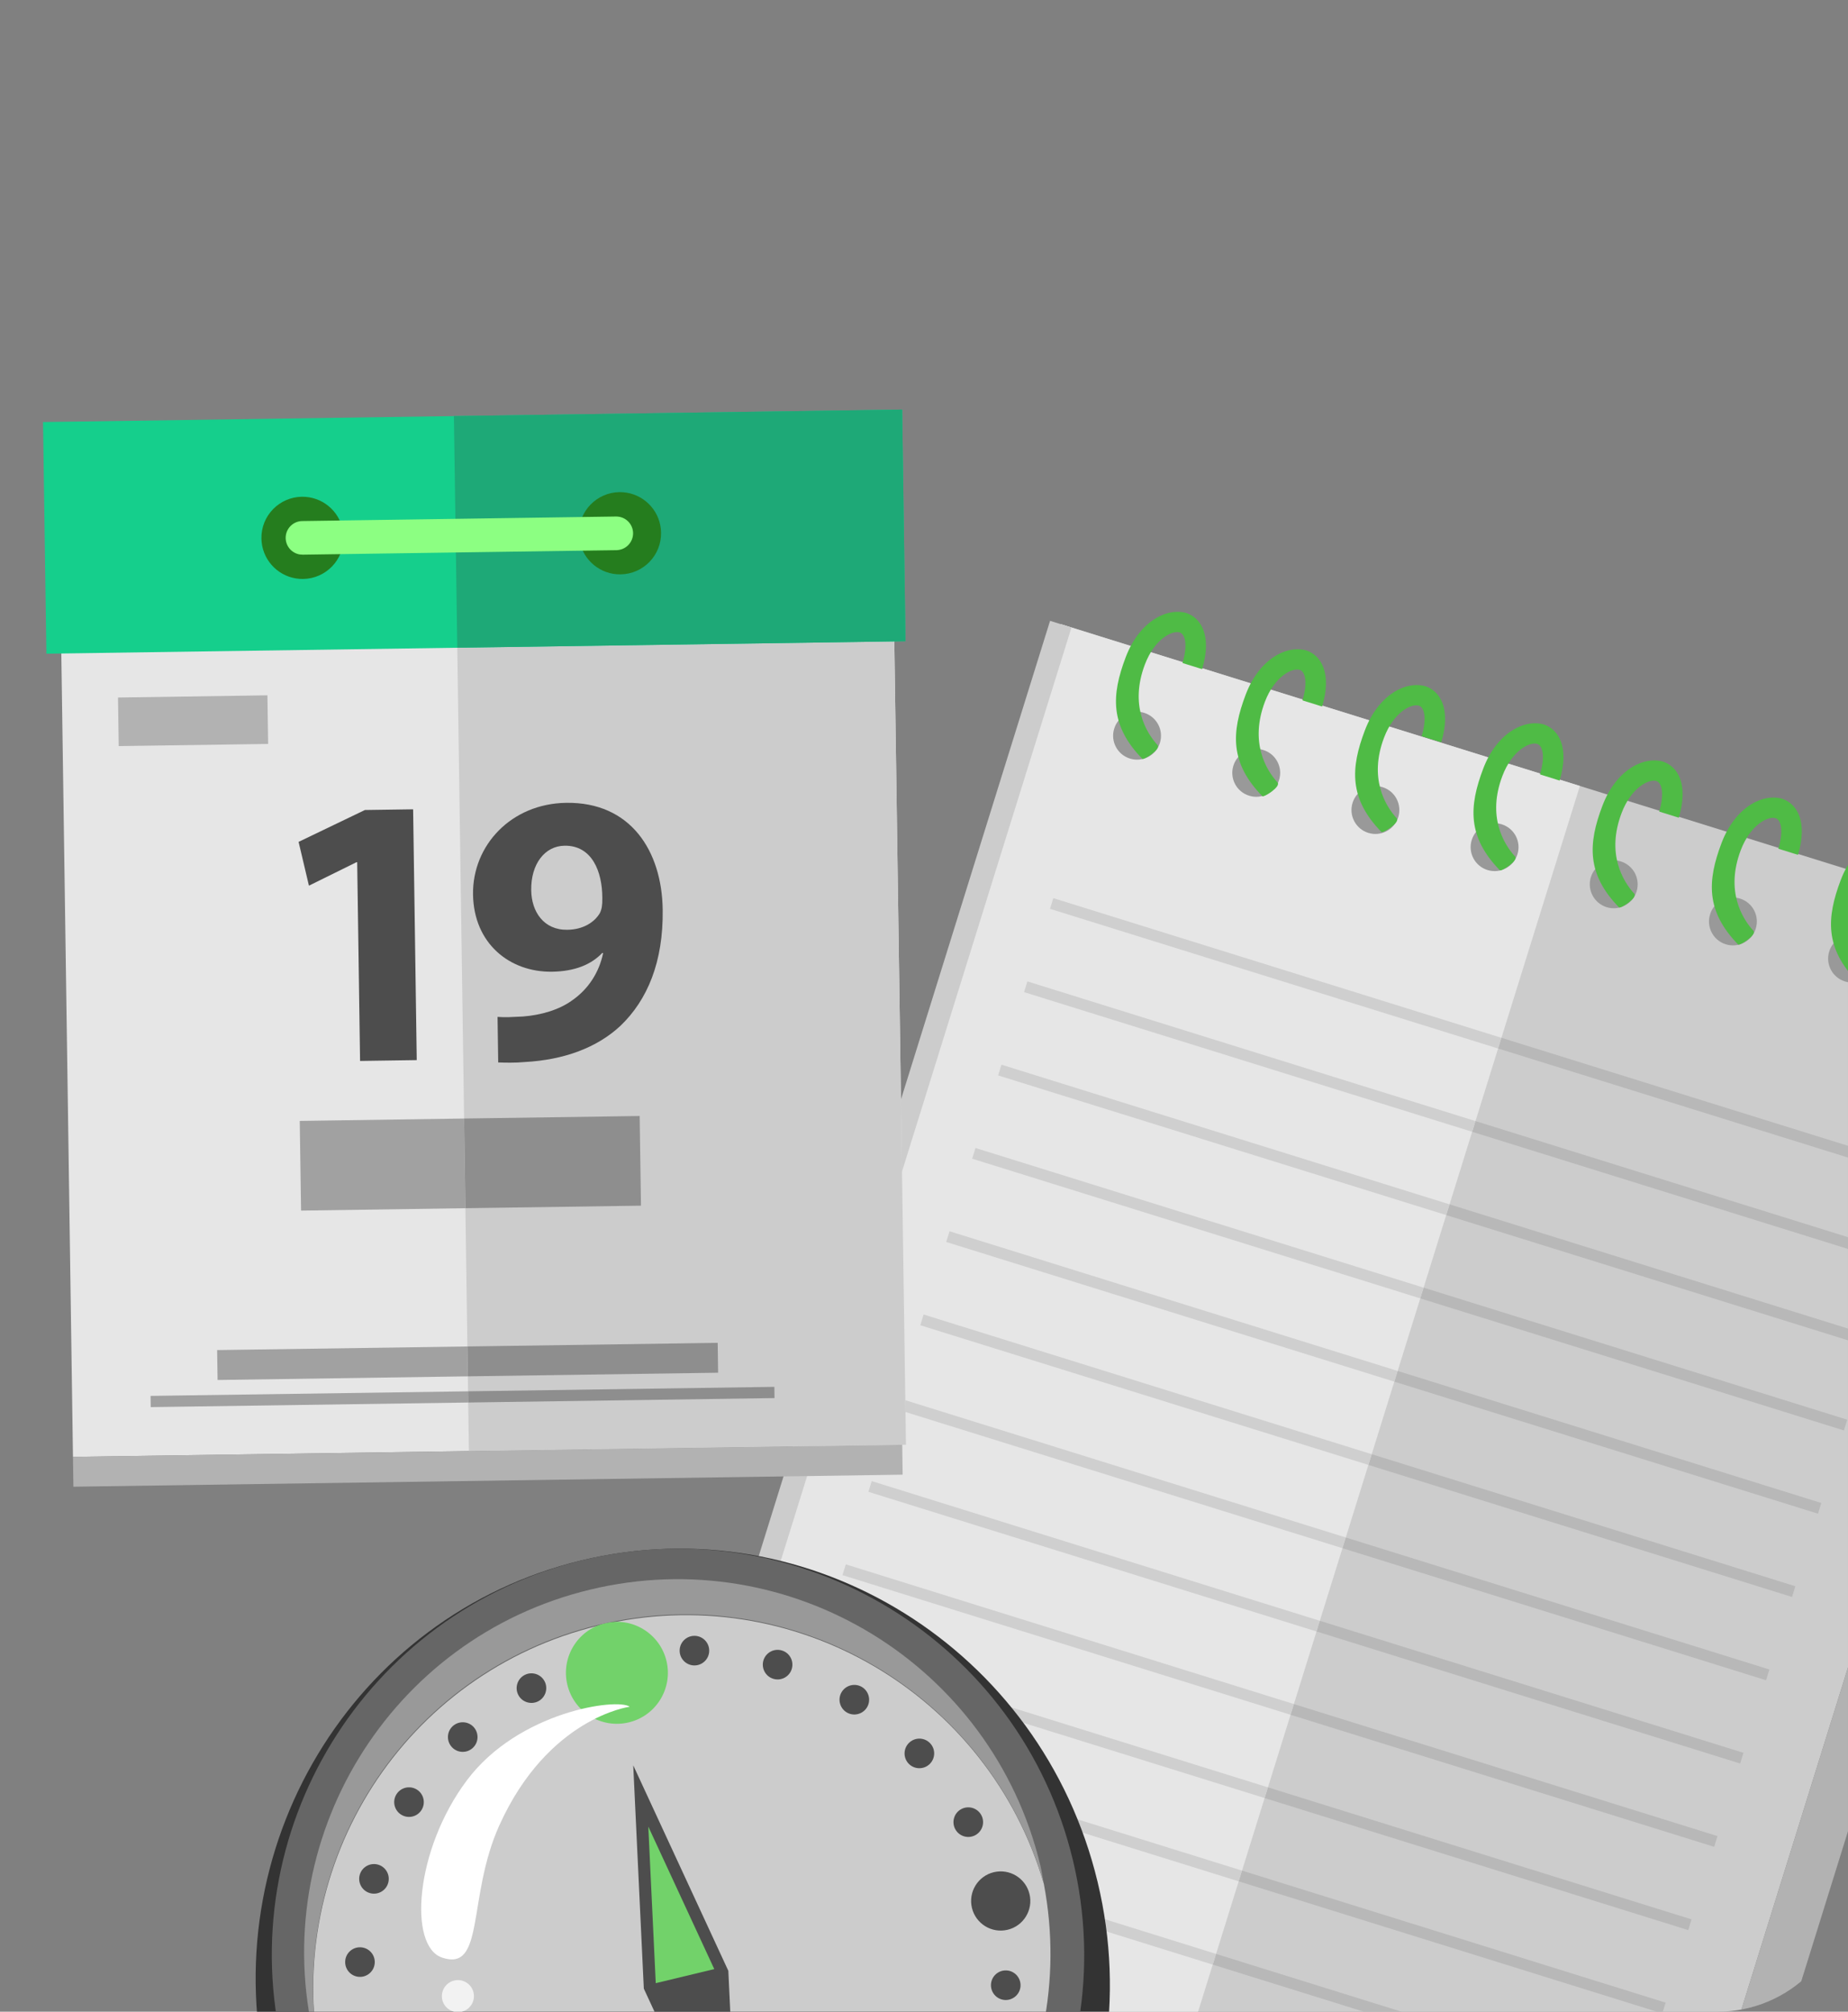<?xml version="1.0" encoding="UTF-8"?> <svg xmlns="http://www.w3.org/2000/svg" width="170" height="185" viewBox="0 0 170 185" fill="none"><rect x="0" y="0" width="170" height="185" fill="#808080" stroke="none"/> <g clip-path="url(#clip0_11_13)"> <path d="M154.059 204.495L60.802 175.435L97.581 57.397L190.838 86.458L154.059 204.495Z" fill="#CCCCCC"></path> <path d="M108.556 190.317L60.803 175.435L97.582 57.397L145.336 72.278L108.556 190.317Z" fill="#E6E6E6"></path> <path d="M106.702 68.314C106.341 69.474 105.106 70.123 103.943 69.76C102.782 69.397 102.134 68.165 102.498 67.005C102.859 65.841 104.092 65.194 105.255 65.555C106.416 65.916 107.063 67.154 106.702 68.314Z" fill="#999999"></path> <path d="M117.664 71.728C117.302 72.892 116.07 73.537 114.909 73.176C113.746 72.814 113.098 71.582 113.46 70.418C113.821 69.257 115.056 68.61 116.219 68.974C117.378 69.332 118.028 70.569 117.664 71.728Z" fill="#999999"></path> <path d="M128.628 75.145C128.266 76.306 127.031 76.954 125.87 76.593C124.712 76.232 124.062 74.996 124.423 73.835C124.784 72.674 126.02 72.027 127.181 72.388C128.342 72.749 128.989 73.984 128.628 75.145Z" fill="#999999"></path> <path d="M139.592 78.56C139.227 79.723 137.995 80.371 136.834 80.009C135.673 79.647 135.025 78.413 135.385 77.249C135.748 76.091 136.984 75.441 138.144 75.805C139.305 76.166 139.953 77.399 139.592 78.56Z" fill="#999999"></path> <path d="M150.553 81.977C150.19 83.137 148.954 83.786 147.793 83.425C146.635 83.061 145.985 81.826 146.346 80.668C146.71 79.507 147.943 78.857 149.104 79.219C150.265 79.582 150.912 80.818 150.553 81.977Z" fill="#999999"></path> <path d="M161.514 85.395C161.153 86.556 159.92 87.204 158.757 86.839C157.596 86.478 156.949 85.246 157.313 84.082C157.672 82.921 158.907 82.274 160.068 82.635C161.231 82.998 161.876 84.232 161.514 85.395Z" fill="#999999"></path> <path d="M172.477 88.809C172.116 89.97 170.881 90.618 169.718 90.256C168.559 89.895 167.909 88.66 168.273 87.499C168.634 86.338 169.867 85.69 171.031 86.052C172.191 86.416 172.841 87.648 172.477 88.809Z" fill="#999999"></path> <path d="M106.481 68.513C105.435 67.37 103.908 64.839 105.32 61.106C106.217 58.74 107.845 57.951 108.524 58.16L108.543 58.168C109.02 58.334 109.277 59.29 108.782 60.973L110.586 61.533C111.51 58.432 110.47 56.838 109.157 56.382C107.36 55.851 104.814 57.121 103.556 60.437C102.234 63.921 102.093 66.714 105.088 69.789C105.21 69.911 106.832 68.898 106.481 68.513Z" fill="#4FBB45"></path> <path d="M117.519 71.954C116.473 70.808 114.946 68.278 116.358 64.544C117.256 62.179 118.883 61.389 119.562 61.601L119.581 61.609C120.058 61.775 120.315 62.728 119.82 64.409L121.624 64.973C122.548 61.874 121.51 60.279 120.198 59.824C118.399 59.29 115.852 60.562 114.594 63.876C113.273 67.36 113.131 70.153 116.129 73.225C116.248 73.35 117.87 72.34 117.519 71.954Z" fill="#4FBB45"></path> <path d="M128.481 75.246C127.434 74.102 125.905 71.568 127.32 67.836C128.217 65.471 129.843 64.68 130.524 64.893L130.541 64.897C131.017 65.066 131.276 66.022 130.782 67.703L132.584 68.262C133.506 65.167 132.47 63.569 131.156 63.117C129.358 62.581 126.814 63.853 125.556 67.168C124.234 70.652 124.093 73.444 127.088 76.519C127.209 76.644 128.832 75.63 128.481 75.246Z" fill="#4FBB45"></path> <path d="M139.369 78.763C138.323 77.617 136.794 75.083 138.208 71.355C139.105 68.989 140.733 68.197 141.412 68.409L141.428 68.417C141.905 68.583 142.162 69.537 141.668 71.217L143.474 71.782C144.398 68.682 143.358 67.088 142.048 66.632C140.249 66.098 137.705 67.371 136.444 70.684C135.122 74.171 134.981 76.96 137.976 80.036C138.095 80.161 139.72 79.148 139.369 78.763Z" fill="#4FBB45"></path> <path d="M150.333 82.18C149.286 81.033 147.757 78.502 149.172 74.769C150.069 72.404 151.695 71.614 152.376 71.824L152.392 71.832C152.869 72 153.126 72.953 152.634 74.635L154.436 75.196C155.359 72.099 154.322 70.502 153.009 70.048C151.21 69.515 148.666 70.787 147.408 74.102C146.086 77.585 145.945 80.378 148.94 83.45C149.062 83.575 150.684 82.565 150.333 82.18Z" fill="#4FBB45"></path> <path d="M161.296 85.594C160.249 84.452 158.718 81.919 160.135 78.186C161.032 75.82 162.66 75.03 163.339 75.243L163.356 75.248C163.833 75.414 164.09 76.367 163.595 78.05L165.399 78.613C166.325 75.515 165.282 73.918 163.972 73.465C162.173 72.929 159.63 74.201 158.371 77.516C157.05 81.002 156.906 83.793 159.901 86.868C160.022 86.993 161.647 85.979 161.296 85.594Z" fill="#4FBB45"></path> <path d="M172.257 89.013C171.21 87.866 169.684 85.333 171.096 81.602C171.993 79.234 173.621 78.447 174.3 78.658L174.319 78.666C174.796 78.831 175.052 79.786 174.558 81.467L176.362 82.029C177.288 78.932 176.246 77.333 174.935 76.881C173.136 76.348 170.59 77.617 169.332 80.931C168.011 84.416 167.87 87.207 170.864 90.282C170.986 90.408 172.608 89.395 172.257 89.013Z" fill="#4FBB45"></path> <path d="M153.749 205.478L60.494 176.417L61.109 174.449L154.363 203.51L153.749 205.478Z" fill="#B2B2B2"></path> <path d="M176.785 108.568L137.813 96.423L138.118 95.437L177.088 107.579L176.785 108.568Z" fill="#B8B8B8"></path> <path d="M137.813 96.424L96.59 83.579L96.898 82.595L138.118 95.438L137.813 96.424Z" fill="#CFCFCF"></path> <path d="M174.395 116.226L135.426 104.082L135.733 103.097L174.703 115.239L174.395 116.226Z" fill="#B8B8B8"></path> <path d="M135.427 104.082L94.206 91.239L94.511 90.251L135.734 103.097L135.427 104.082Z" fill="#CFCFCF"></path> <path d="M172.011 123.886L133.038 111.743L133.346 110.755L172.316 122.899L172.011 123.886Z" fill="#B8B8B8"></path> <path d="M133.039 111.742L91.818 98.898L92.124 97.91L133.347 110.755L133.039 111.742Z" fill="#CFCFCF"></path> <path d="M169.624 131.547L130.652 119.401L130.96 118.414L169.932 130.559L169.624 131.547Z" fill="#B8B8B8"></path> <path d="M130.652 119.401L89.431 106.556L89.736 105.571L130.96 118.414L130.652 119.401Z" fill="#CFCFCF"></path> <path d="M167.239 139.203L128.264 127.059L128.572 126.075L167.542 138.216L167.239 139.203Z" fill="#B8B8B8"></path> <path d="M128.264 127.059L87.044 114.215L87.351 113.229L128.571 126.075L128.264 127.059Z" fill="#CFCFCF"></path> <path d="M164.852 146.861L125.88 134.716L126.187 133.731L165.157 145.876L164.852 146.861Z" fill="#B8B8B8"></path> <path d="M125.881 134.716L84.66 121.873L84.965 120.885L126.188 133.731L125.881 134.716Z" fill="#CFCFCF"></path> <path d="M162.463 154.52L123.494 142.375L123.801 141.39L162.771 153.532L162.463 154.52Z" fill="#B8B8B8"></path> <path d="M123.493 142.375L83.298 129.851L83.282 128.765L123.8 141.39L123.493 142.375Z" fill="#CFCFCF"></path> <path d="M160.079 162.178L121.106 150.034L121.413 149.051L160.384 161.193L160.079 162.178Z" fill="#B8B8B8"></path> <path d="M121.105 150.034L79.887 137.191L80.19 136.205L121.412 149.051L121.105 150.034Z" fill="#CFCFCF"></path> <path d="M157.69 169.839L118.718 157.695L119.025 156.709L157.995 168.852L157.69 169.839Z" fill="#B8B8B8"></path> <path d="M118.719 157.695L77.501 144.852L77.807 143.862L119.027 156.709L118.719 157.695Z" fill="#CFCFCF"></path> <path d="M155.305 177.498L116.333 165.353L116.64 164.368L155.608 176.51L155.305 177.498Z" fill="#B8B8B8"></path> <path d="M116.333 165.353L75.111 152.507L75.418 151.523L116.64 164.369L116.333 165.353Z" fill="#CFCFCF"></path> <path d="M152.917 185.157L113.947 173.012L114.255 172.025L153.225 184.169L152.917 185.157Z" fill="#B8B8B8"></path> <path d="M113.947 173.012L72.727 160.167L73.032 159.181L114.255 172.025L113.947 173.012Z" fill="#CFCFCF"></path> <path d="M150.533 192.813L111.561 180.67L111.868 179.686L150.838 191.827L150.533 192.813Z" fill="#B8B8B8"></path> <path d="M111.559 180.67L70.339 167.826L70.646 166.84L111.867 179.685L111.559 180.67Z" fill="#CFCFCF"></path> <path d="M159.25 202.898L153.779 205.393L190.839 86.458L194.559 89.595L159.25 202.898Z" fill="#B2B2B2"></path> <path d="M61.786 175.742L59.816 175.125L96.597 57.093L98.565 57.707L61.786 175.742Z" fill="#CCCCCC"></path> <path d="M100.969 173.064C106.119 194.464 93.21 215.923 72.134 220.997C51.059 226.068 29.8 212.83 24.649 191.432C19.499 170.032 32.409 148.571 53.485 143.498C74.56 138.428 95.819 151.665 100.969 173.064Z" fill="#333333"></path> <path d="M98.693 171.044C103.52 191.104 91.175 211.281 71.113 216.108C51.054 220.936 30.879 208.587 26.049 188.528C21.222 168.467 33.57 148.291 53.629 143.464C73.691 138.635 93.864 150.984 98.693 171.044Z" fill="#666666"></path> <path d="M70.369 213.02C88.26 208.716 99.43 191.125 96.024 173.242C90.92 155.768 72.969 145.188 55.083 149.492C37.191 153.798 26.019 171.388 29.426 189.27C34.53 206.744 52.48 217.324 70.369 213.02Z" fill="#CCCCCC"></path> <path d="M61.309 152.738C61.915 155.257 60.364 157.789 57.845 158.394C55.329 159 52.796 157.452 52.191 154.933C51.585 152.417 53.134 149.882 55.653 149.277C58.169 148.671 60.701 150.222 61.309 152.738Z" fill="#72D26A"></path> <path d="M50.086 154.593C50.444 155.256 50.198 156.079 49.54 156.44C48.879 156.798 48.05 156.554 47.692 155.896C47.332 155.235 47.579 154.407 48.237 154.048C48.898 153.688 49.726 153.934 50.086 154.593Z" fill="#4D4D4D"></path> <path d="M43.554 158.804C44.071 159.352 44.051 160.214 43.504 160.73C42.959 161.25 42.096 161.228 41.58 160.68C41.063 160.138 41.085 159.276 41.627 158.759C42.175 158.24 43.037 158.263 43.554 158.804Z" fill="#4D4D4D"></path> <path d="M38.337 164.566C38.976 164.959 39.18 165.796 38.784 166.44C38.392 167.079 37.555 167.28 36.916 166.888C36.273 166.497 36.073 165.658 36.463 165.018C36.856 164.374 37.695 164.176 38.337 164.566Z" fill="#4D4D4D"></path> <path d="M34.789 171.478C35.51 171.693 35.919 172.449 35.706 173.17C35.494 173.892 34.737 174.303 34.016 174.09C33.295 173.875 32.886 173.121 33.097 172.397C33.311 171.677 34.067 171.267 34.789 171.478Z" fill="#4D4D4D"></path> <path d="M33.15 179.077C33.9 179.095 34.494 179.72 34.475 180.47C34.455 181.224 33.831 181.817 33.078 181.798C32.327 181.778 31.733 181.154 31.753 180.4C31.772 179.648 32.397 179.057 33.15 179.077Z" fill="#4D4D4D"></path> <path d="M33.337 185.839C34.8 185.489 36.27 186.387 36.62 187.848C36.973 189.311 36.074 190.781 34.611 191.131C33.149 191.487 31.678 190.585 31.328 189.124C30.975 187.661 31.876 186.192 33.337 185.839Z" fill="#4D4D4D"></path> <path d="M92.484 183.925C91.736 183.906 91.14 183.282 91.159 182.528C91.178 181.777 91.803 181.184 92.556 181.204C93.307 181.223 93.9 181.847 93.88 182.601C93.862 183.348 93.237 183.944 92.484 183.925Z" fill="#4D4D4D"></path> <path d="M92.694 177.465C91.233 177.818 89.762 176.919 89.409 175.455C89.059 173.995 89.958 172.523 91.419 172.172C92.882 171.823 94.351 172.718 94.706 174.183C95.057 175.643 94.155 177.115 92.694 177.465Z" fill="#4D4D4D"></path> <path d="M89.724 168.765C89.064 169.122 88.237 168.882 87.877 168.218C87.517 167.56 87.763 166.731 88.421 166.373C89.085 166.014 89.911 166.257 90.271 166.921C90.628 167.582 90.383 168.404 89.724 168.765Z" fill="#4D4D4D"></path> <path d="M85.511 162.236C84.966 162.753 84.106 162.731 83.586 162.189C83.068 161.641 83.09 160.779 83.637 160.263C84.182 159.745 85.042 159.765 85.563 160.313C86.08 160.855 86.056 161.716 85.511 162.236Z" fill="#4D4D4D"></path> <path d="M79.753 157.018C79.358 157.659 78.521 157.861 77.879 157.47C77.24 157.078 77.037 156.238 77.429 155.599C77.822 154.958 78.661 154.756 79.301 155.146C79.942 155.541 80.143 156.379 79.753 157.018Z" fill="#4D4D4D"></path> <path d="M72.838 153.471C72.626 154.192 71.867 154.604 71.146 154.389C70.427 154.179 70.016 153.42 70.227 152.7C70.441 151.979 71.198 151.565 71.919 151.779C72.64 151.992 73.052 152.749 72.838 153.471Z" fill="#4D4D4D"></path> <path d="M65.241 151.832C65.222 152.583 64.597 153.176 63.846 153.157C63.096 153.138 62.502 152.514 62.522 151.76C62.541 151.012 63.163 150.416 63.916 150.435C64.669 150.455 65.26 151.079 65.241 151.832Z" fill="#4D4D4D"></path> <path d="M67.975 201.772L59.226 182.878L58.252 162.343L67 181.24L67.975 201.772Z" fill="#4D4D4D"></path> <path d="M65.707 181.082L59.638 167.977L60.324 182.377L65.707 181.082Z" fill="#72D26A"></path> <path d="M55.063 149.419C37.174 153.725 26.004 171.312 29.408 189.197C29.254 188.665 29.068 188.142 28.938 187.597C24.499 169.164 35.849 150.621 54.286 146.185C72.721 141.747 91.261 153.096 95.7 171.531C95.829 172.077 95.902 172.623 96.009 173.169C90.902 155.695 72.954 145.115 55.063 149.419Z" fill="#999999"></path> <path d="M57.928 156.956C57.928 156.956 50.422 157.926 45.93 167.873C42.961 174.46 44.631 181.373 40.665 180.024C37.545 178.962 38.174 170.1 42.942 163.731C47.707 157.363 56.826 156.13 57.928 156.956Z" fill="white"></path> <path d="M43.557 183.225C43.749 184.015 43.26 184.813 42.47 185.003C41.678 185.193 40.88 184.705 40.688 183.915C40.499 183.122 40.987 182.327 41.78 182.135C42.571 181.944 43.366 182.432 43.557 183.225Z" fill="#F2F2F2"></path> <path d="M83.341 132.861L6.713 133.975L5.347 39.823L81.974 38.709L83.341 132.861Z" fill="#E6E6E6"></path> <path d="M83.341 132.861L43.136 133.446L41.772 39.296L81.974 38.709L83.341 132.861Z" fill="#CCCCCC"></path> <path d="M83.298 58.969L4.267 60.115L3.958 38.812L82.99 37.666L83.298 58.969Z" fill="#15CF8C"></path> <path d="M83.298 58.969L42.066 59.565L41.755 38.264L82.99 37.666L83.298 58.969Z" fill="#1EA977"></path> <path d="M24.666 68.414L10.922 68.612L10.855 64.145L24.6 63.944L24.666 68.414Z" fill="#B2B2B2"></path> <path d="M20.016 126.907L19.975 124.156L42.997 123.824L43.038 126.572L20.016 126.907Z" fill="#A1A1A1"></path> <path d="M43.038 126.572L42.997 123.824L66.022 123.491L66.06 126.238L43.038 126.572Z" fill="#8E8E8E"></path> <path d="M13.865 129.401L13.851 128.37L43.058 127.948L43.072 128.979L13.865 129.401Z" fill="#A1A1A1"></path> <path d="M43.073 128.979L43.058 127.948L71.235 127.538L71.249 128.569L43.073 128.979Z" fill="#8E8E8E"></path> <path d="M27.696 111.33L27.574 103.083L42.692 102.862L42.814 111.109L27.696 111.33Z" fill="#A1A1A1"></path> <path d="M42.815 111.109L42.693 102.862L58.843 102.63L58.965 110.876L42.815 111.109Z" fill="#8E8E8E"></path> <path d="M32.858 79.291L32.786 79.293L28.419 81.448L27.468 77.421L33.568 74.49L38.004 74.426L38.337 97.49L33.123 97.566L32.858 79.291Z" fill="#4D4D4D"></path> <path d="M48.867 81.866C48.894 83.85 50.021 85.535 52.185 85.505C53.676 85.484 54.694 84.796 55.182 83.971C55.353 83.615 55.419 83.261 55.408 82.585C55.41 80.137 54.451 77.734 51.931 77.773C50.12 77.799 48.831 79.451 48.867 81.866ZM45.771 93.516C46.48 93.575 47.049 93.531 48.114 93.48C49.78 93.35 51.44 92.864 52.635 91.995C54.145 90.946 55.117 89.403 55.481 87.66L55.41 87.626C54.398 88.704 52.88 89.329 50.785 89.361C46.882 89.415 43.58 86.766 43.515 82.26C43.447 77.755 47.013 73.904 52.085 73.83C58.013 73.744 60.882 78.246 60.962 83.641C61.029 88.467 59.556 91.966 57.069 94.343C54.899 96.363 51.861 97.471 48.279 97.666C47.394 97.752 46.434 97.726 45.831 97.704L45.771 93.516Z" fill="#4D4D4D"></path> <path d="M83.035 135.614L6.753 136.722L6.713 133.975L82.998 132.864L83.035 135.614Z" fill="#B2B2B2"></path> <path d="M27.208 53.192C25.436 52.9 24.076 51.375 24.048 49.518C24.015 47.429 25.684 45.714 27.773 45.682C28.001 45.68 28.227 45.698 28.444 45.733C30.215 46.026 31.579 47.551 31.607 49.408C31.639 51.495 29.97 53.212 27.883 53.243C27.653 53.245 27.427 53.228 27.208 53.192Z" fill="#257D1E"></path> <path d="M56.414 52.77C54.642 52.478 53.279 50.952 53.254 49.096C53.224 47.007 54.893 45.29 56.98 45.257C57.21 45.255 57.434 45.273 57.655 45.309C59.424 45.601 60.785 47.127 60.813 48.986C60.845 51.073 59.177 52.789 57.09 52.819C56.86 52.823 56.633 52.806 56.414 52.77Z" fill="#257D1E"></path> <path d="M27.571 50.989C26.849 50.87 26.291 50.245 26.279 49.484C26.267 48.631 26.95 47.928 27.803 47.917L56.667 47.5C57.529 47.492 58.224 48.172 58.238 49.022C58.249 49.875 57.567 50.579 56.713 50.593L27.849 51.009L27.571 50.989Z" fill="#8CFF82"></path> </g> <defs> <clipPath id="clip0_11_13"> <rect width="170" height="185" rx="12" fill="white"></rect> </clipPath> </defs> </svg> 